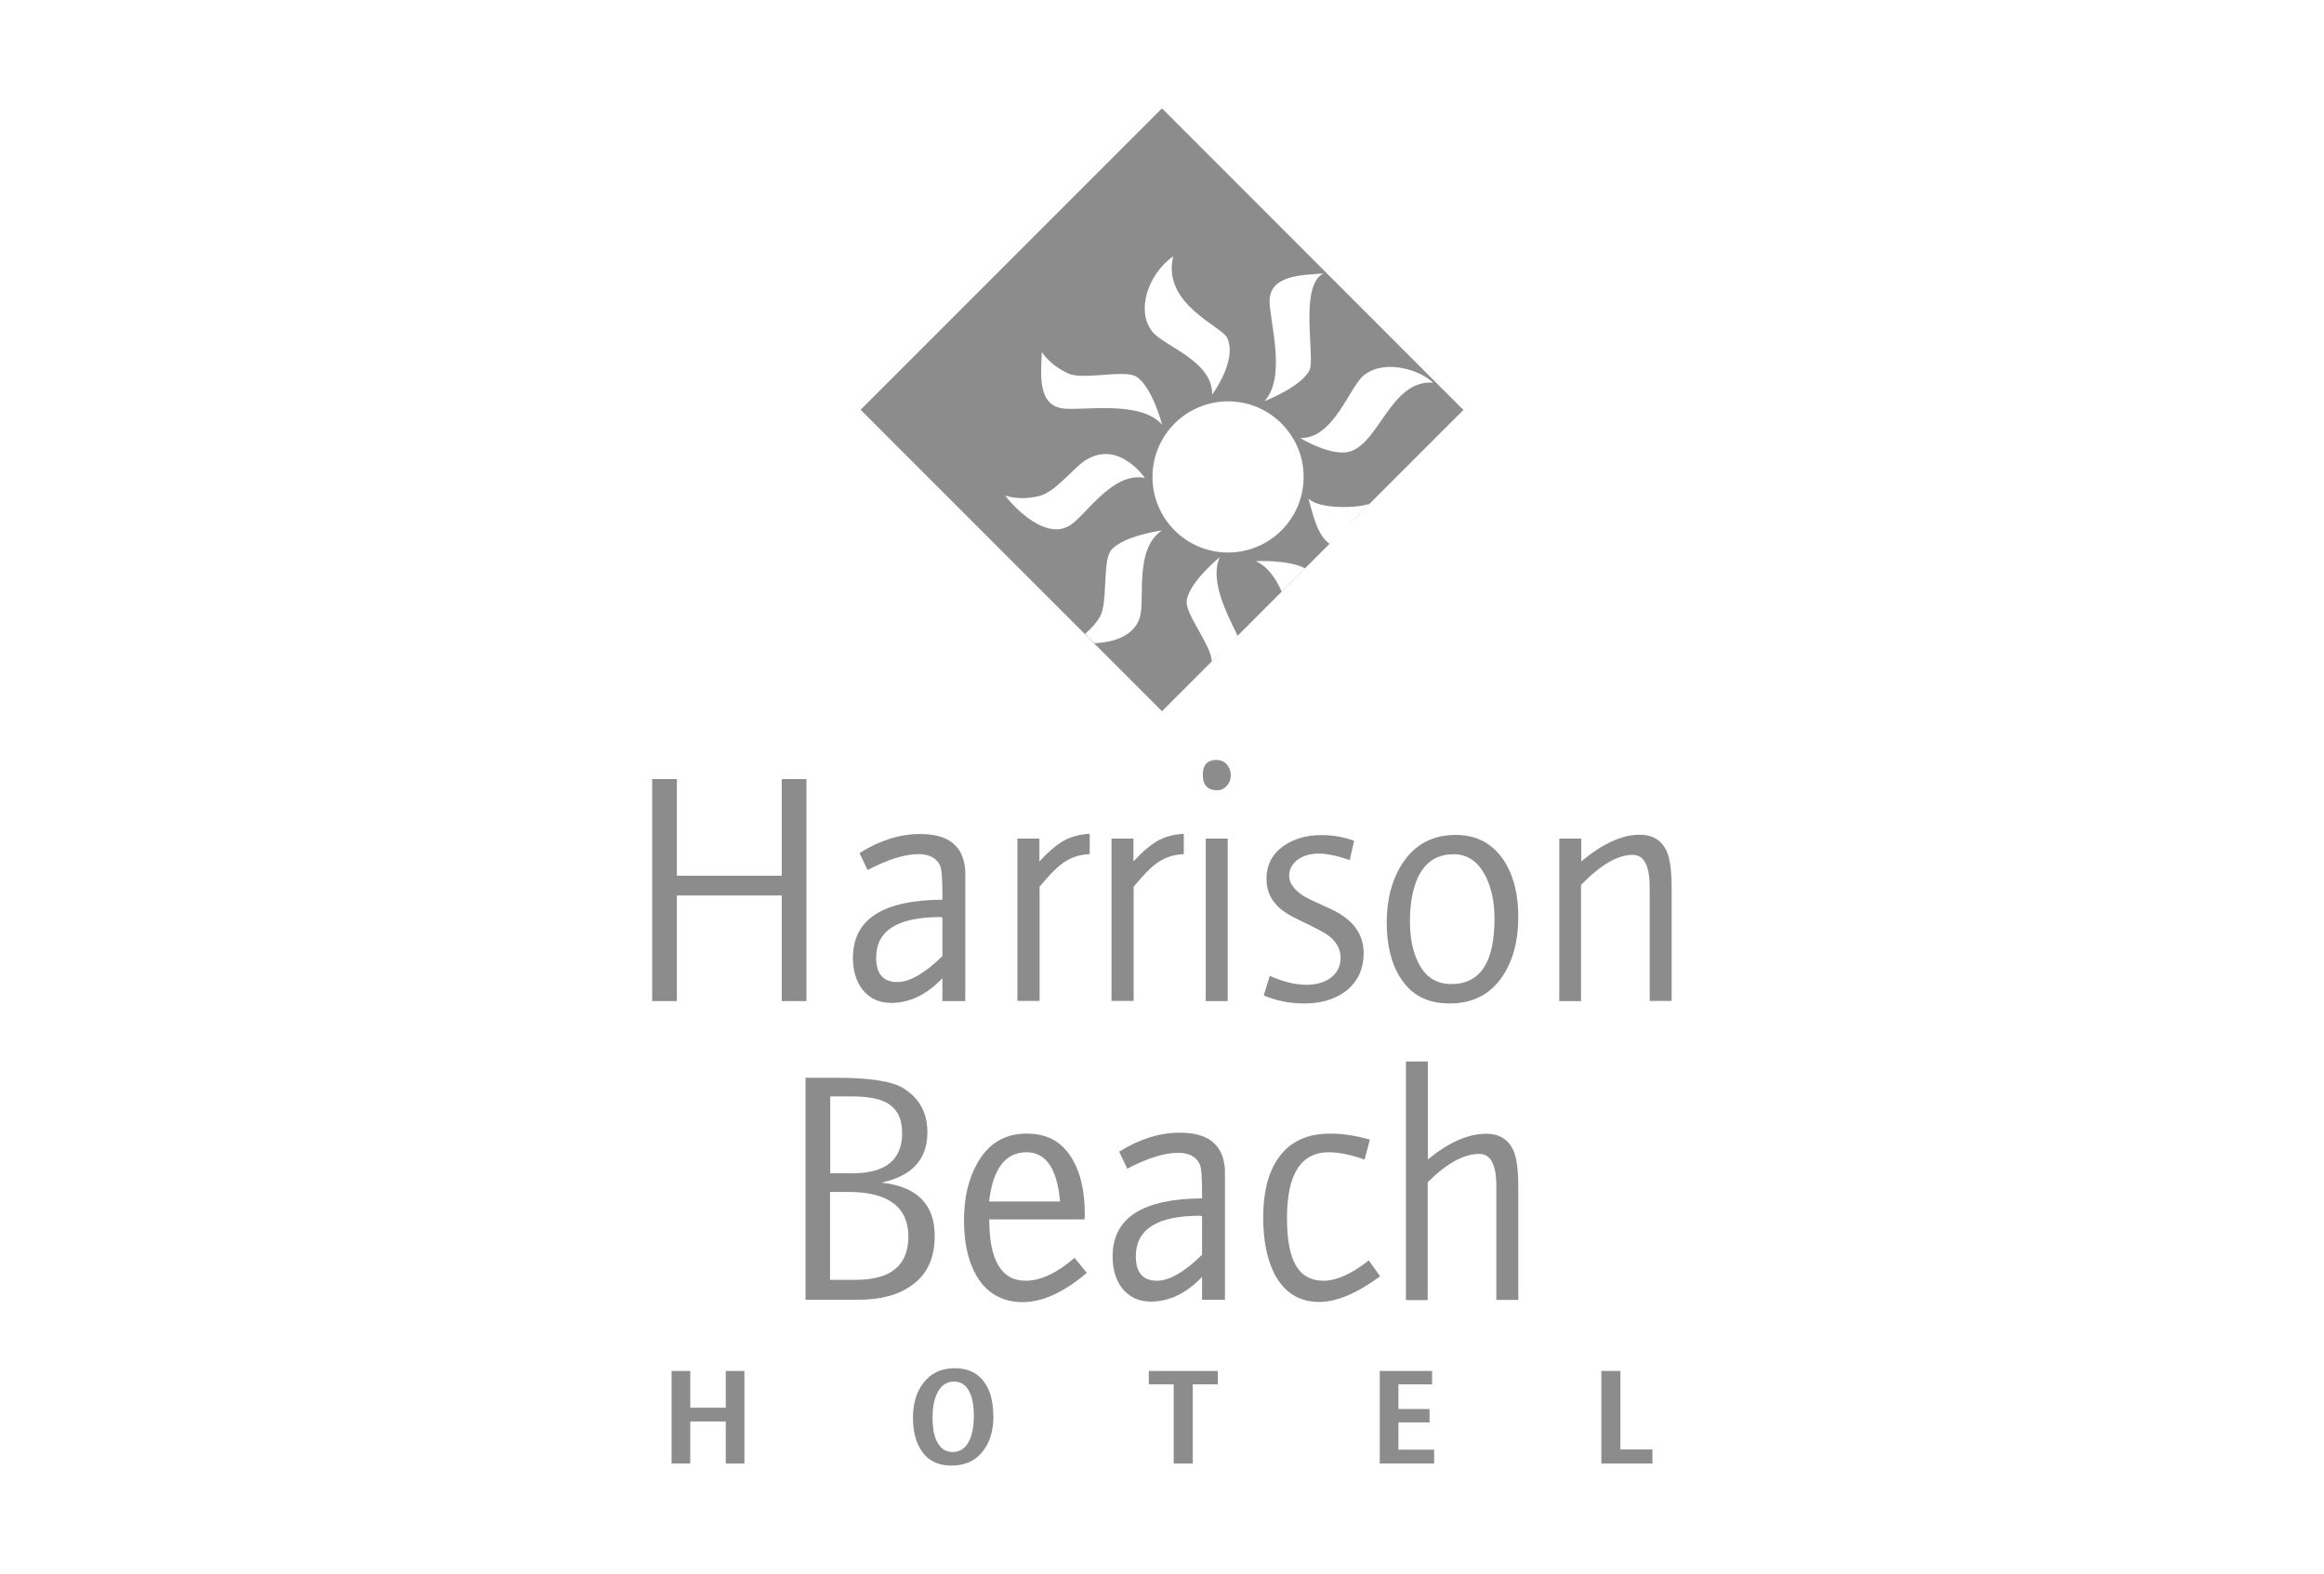 <?xml version="1.0" encoding="UTF-8"?>
<svg xmlns="http://www.w3.org/2000/svg" id="a" viewBox="0 0 127 86">
  <defs>
    <style>.b{fill:#8c8c8c;}</style>
  </defs>
  <path class="b" d="M66.22,36.14c-.01-.87-1.48-2.6-1.37-3.33,.15-1.02,1.81-2.37,1.81-2.37-.57,1.24,.35,3.03,.97,4.29-.05,.06-.1,.11-.16,.17l5.45-5.45c-.1,.09-.19,.18-.27,.26-.68-.47-.93-1.72-1.15-2.47,.62,.61,2.73,.52,3.33,.29-.58,.57-1.06,1.07-1.46,1.47l6.6-6.6L63.5,5.92l-16.47,16.47,16.47,16.47,3.61-3.61c-.22,.22-.49,.48-.89,.88Zm3.82-3.82c-.33-.74-.78-1.38-1.42-1.66,0,0,1.77-.09,2.69,.39-.21,.21,.18-.18-1.27,1.27Zm4.53-11.84c1.11-.86,3-.29,3.75,.43-2.41-.19-3.01,3.66-4.81,3.81-1.03,.09-2.46-.79-2.46-.79,1.84,.07,2.69-2.82,3.51-3.45Zm-5.19-4.1c.07-1.4,1.9-1.34,2.94-1.44-1.35,.68-.43,4.63-.76,5.29-.46,.92-2.46,1.69-2.46,1.69,1.25-1.35,.23-4.51,.28-5.55Zm-5.27-2.37c-.62,2.62,2.64,3.79,2.95,4.45,.58,1.23-.82,3.1-.82,3.1,.04-1.84-2.62-2.63-3.27-3.44-.88-1.1-.29-3.08,1.14-4.12Zm-7.18,5.22c.34,.51,.89,.93,1.48,1.19,.8,.35,3.07-.24,3.69,.16,.87,.56,1.41,2.63,1.41,2.63-1.2-1.39-4.45-.73-5.48-.9-1.39-.23-1.12-2.03-1.1-3.08Zm1.46,9.52c-1.23,.68-2.82-.84-3.46-1.67,.58,.18,1.27,.18,1.9,.01,.84-.22,1.85-1.53,2.47-1.93,1.82-1.17,3.26,.95,3.26,.95-1.81-.35-3.26,2.14-4.17,2.65Zm3.9,4.98c-.3,1.01-1.43,1.38-2.48,1.41-.18-.18-.24-.21-.51-.51,.31-.26,.6-.58,.81-.93,.44-.75,.13-3.08,.61-3.64,.66-.79,2.78-1.08,2.78-1.08-1.53,1.02-.91,3.75-1.21,4.75Zm.69-7.67c0-2.28,1.85-4.13,4.13-4.13s4.13,1.85,4.13,4.13-1.85,4.13-4.13,4.13-4.13-1.85-4.13-4.13Z"></path>
  <g>
    <path class="b" d="M36.99,48.93v5.77h-1.35v-12.13h1.35v5.28h5.73v-5.28h1.35v12.13h-1.35v-5.77h-5.73Z"></path>
    <path class="b" d="M52.76,54.7h-1.26v-1.25c-.86,.9-1.79,1.35-2.8,1.35-.67,0-1.19-.25-1.58-.74-.34-.46-.51-1.03-.51-1.72,0-2.11,1.63-3.16,4.89-3.18v-.24c0-.91-.04-1.45-.13-1.63-.19-.41-.59-.62-1.18-.62-.75,0-1.68,.29-2.78,.87l-.44-.93c1.1-.69,2.21-1.04,3.31-1.04,1.02,0,1.72,.28,2.11,.85,.21,.3,.33,.7,.36,1.18,0-.02,0,.4,0,1.27v5.82Zm-1.26-2.46v-2.11s-.08-.02-.13-.02c-2.33,0-3.49,.74-3.49,2.22,0,.89,.39,1.33,1.16,1.33,.67,0,1.49-.47,2.46-1.42Z"></path>
    <path class="b" d="M55.6,54.7v-8.88h1.2v1.25c.46-.5,.87-.85,1.22-1.07,.44-.27,.95-.41,1.53-.44v1.11c-.59,.02-1.12,.21-1.56,.56-.27,.19-.66,.6-1.18,1.22v6.24h-1.2Z"></path>
    <path class="b" d="M60.74,54.7v-8.88h1.2v1.25c.46-.5,.87-.85,1.22-1.07,.44-.27,.95-.41,1.53-.44v1.11c-.59,.02-1.12,.21-1.56,.56-.27,.19-.66,.6-1.18,1.22v6.24h-1.2Z"></path>
    <path class="b" d="M66.51,41.53c.22,0,.4,.09,.54,.25,.14,.17,.21,.36,.21,.58s-.07,.41-.21,.57c-.14,.16-.32,.25-.54,.25-.52,0-.78-.28-.78-.84s.26-.82,.78-.82Zm-.62,13.17v-8.88h1.2v8.88h-1.2Z"></path>
    <path class="b" d="M74,45.93l-.24,1.07c-.67-.24-1.24-.36-1.71-.36-.41,0-.77,.1-1.07,.29-.35,.23-.53,.54-.53,.93,0,.41,.29,.79,.87,1.15,.08,.05,.55,.27,1.4,.66,1.2,.55,1.8,1.35,1.8,2.42,0,.87-.33,1.56-.98,2.07-.61,.45-1.36,.67-2.26,.67-.81,0-1.55-.15-2.22-.44l.33-1.07c.73,.33,1.4,.49,2.02,.49,.5,0,.92-.12,1.27-.35,.39-.28,.58-.66,.58-1.13,0-.51-.26-.94-.78-1.29-.18-.12-.67-.38-1.47-.76-.59-.28-1.02-.56-1.27-.85-.35-.38-.53-.84-.53-1.4,0-.78,.32-1.38,.95-1.82,.57-.39,1.26-.58,2.06-.58,.61,0,1.2,.1,1.78,.31Z"></path>
    <path class="b" d="M79.55,45.62c1.15,0,2.04,.48,2.66,1.44,.51,.8,.76,1.81,.76,3.04,0,1.31-.29,2.39-.87,3.26-.67,.98-1.63,1.47-2.87,1.47s-2.09-.46-2.69-1.38c-.51-.79-.76-1.81-.76-3.06s.3-2.39,.89-3.26c.68-1.01,1.64-1.51,2.89-1.51Zm-.15,1.06c-.87,0-1.51,.42-1.91,1.25-.29,.63-.44,1.44-.44,2.42,0,.9,.15,1.65,.46,2.26,.39,.78,.99,1.16,1.8,1.16,1.58,0,2.36-1.19,2.36-3.57,0-.9-.16-1.66-.47-2.29-.4-.82-1-1.24-1.8-1.24Z"></path>
    <path class="b" d="M85.21,54.7v-8.88h1.2v1.25c1.16-.97,2.23-1.46,3.18-1.46,.74,0,1.24,.32,1.51,.95,.17,.41,.25,1.06,.25,1.93v6.2h-1.2v-6.22c0-1.18-.31-1.76-.93-1.76-.82,0-1.76,.55-2.82,1.64v6.35h-1.2Z"></path>
    <path class="b" d="M44.02,58.89h1.69c1.81,0,3.02,.19,3.64,.56,.89,.55,1.33,1.35,1.33,2.42,0,1.48-.84,2.39-2.51,2.75,1.94,.21,2.91,1.18,2.91,2.91,0,1.2-.41,2.1-1.24,2.69-.72,.53-1.7,.8-2.95,.8h-2.87v-12.13Zm1.35,5.22h1.2c1.82,0,2.73-.73,2.73-2.2,0-.78-.27-1.32-.82-1.64-.42-.24-1.06-.36-1.91-.36h-1.2v4.2Zm0,5.82h1.4c1.92,0,2.87-.79,2.87-2.37s-1.08-2.43-3.24-2.43h-1.04v4.8Z"></path>
    <path class="b" d="M59.26,66.63h-5.2c0,2.23,.66,3.35,1.99,3.35,.82,0,1.71-.42,2.67-1.25l.67,.82c-1.26,1.07-2.43,1.6-3.51,1.6s-1.97-.48-2.53-1.46c-.45-.79-.67-1.79-.67-3.02s.25-2.3,.76-3.17c.61-1.04,1.49-1.56,2.66-1.56s1.96,.47,2.51,1.41c.45,.77,.67,1.76,.67,2.98,0,.11,0,.21-.02,.31Zm-5.2-.98h3.87c-.16-1.79-.77-2.69-1.83-2.69-1.16,0-1.84,.9-2.05,2.69Z"></path>
    <path class="b" d="M66.94,71.02h-1.25v-1.25c-.86,.9-1.79,1.35-2.8,1.35-.67,0-1.19-.25-1.58-.74-.34-.46-.51-1.03-.51-1.72,0-2.11,1.63-3.16,4.89-3.18v-.24c0-.91-.04-1.45-.13-1.63-.19-.41-.59-.62-1.18-.62-.75,0-1.68,.29-2.78,.87l-.44-.93c1.1-.69,2.21-1.04,3.31-1.04,1.02,0,1.72,.28,2.11,.85,.21,.3,.33,.7,.36,1.18,0-.02,0,.4,0,1.27v5.82Zm-1.25-2.46v-2.11s-.08-.02-.13-.02c-2.33,0-3.49,.74-3.49,2.22,0,.89,.39,1.33,1.16,1.33,.67,0,1.49-.47,2.46-1.42Z"></path>
    <path class="b" d="M74.8,68.87l.62,.87c-1.27,.93-2.38,1.4-3.33,1.4-1.1,0-1.92-.52-2.46-1.56-.4-.81-.6-1.83-.6-3.06,0-1.36,.27-2.43,.8-3.2,.62-.92,1.57-1.38,2.86-1.38,.68,0,1.4,.11,2.17,.33l-.29,1.09c-.76-.27-1.41-.4-1.95-.4-1.53,0-2.29,1.2-2.29,3.6s.67,3.42,2,3.42c.7,0,1.53-.37,2.47-1.11Z"></path>
    <path class="b" d="M76.83,71.02v-13.02h1.2v5.35c1.14-.93,2.2-1.4,3.18-1.4,.74,0,1.24,.32,1.51,.95,.17,.41,.25,1.06,.25,1.93v6.2h-1.2v-6.22c0-1.18-.31-1.76-.93-1.76-.85,0-1.79,.52-2.82,1.55v6.44h-1.2Z"></path>
    <g>
      <path class="b" d="M40.68,79.97h-1.02v-2.3h-1.94v2.3h-1.02v-5.06h1.02v2.01h1.94v-2.01h1.02v5.06Z"></path>
      <path class="b" d="M54.29,77.36c0,.78-.18,1.41-.55,1.9-.41,.55-.99,.82-1.74,.82-.61,0-1.08-.18-1.42-.53-.46-.49-.69-1.18-.69-2.08,0-.76,.18-1.38,.55-1.88,.41-.55,.99-.83,1.72-.83,.54,0,.98,.14,1.31,.42,.54,.46,.81,1.18,.81,2.17Zm-1.07,0c0-.48-.06-.88-.19-1.19-.18-.45-.48-.68-.89-.68-.44,0-.76,.24-.96,.71-.15,.34-.22,.77-.22,1.28s.07,.89,.2,1.2c.19,.44,.49,.66,.9,.66,.43,0,.75-.24,.95-.71,.14-.34,.21-.76,.21-1.27Z"></path>
      <path class="b" d="M66.54,75.64h-1.36v4.33h-1.04v-4.33h-1.36v-.73h3.77v.73Z"></path>
      <path class="b" d="M78.37,79.97h-2.97v-5.06h2.86v.73h-1.84v1.35h1.7v.73h-1.7v1.49h1.95v.77Z"></path>
      <path class="b" d="M90.3,79.97h-2.79v-5.06h1.04v4.29h1.75v.77Z"></path>
    </g>
  </g>
</svg>
